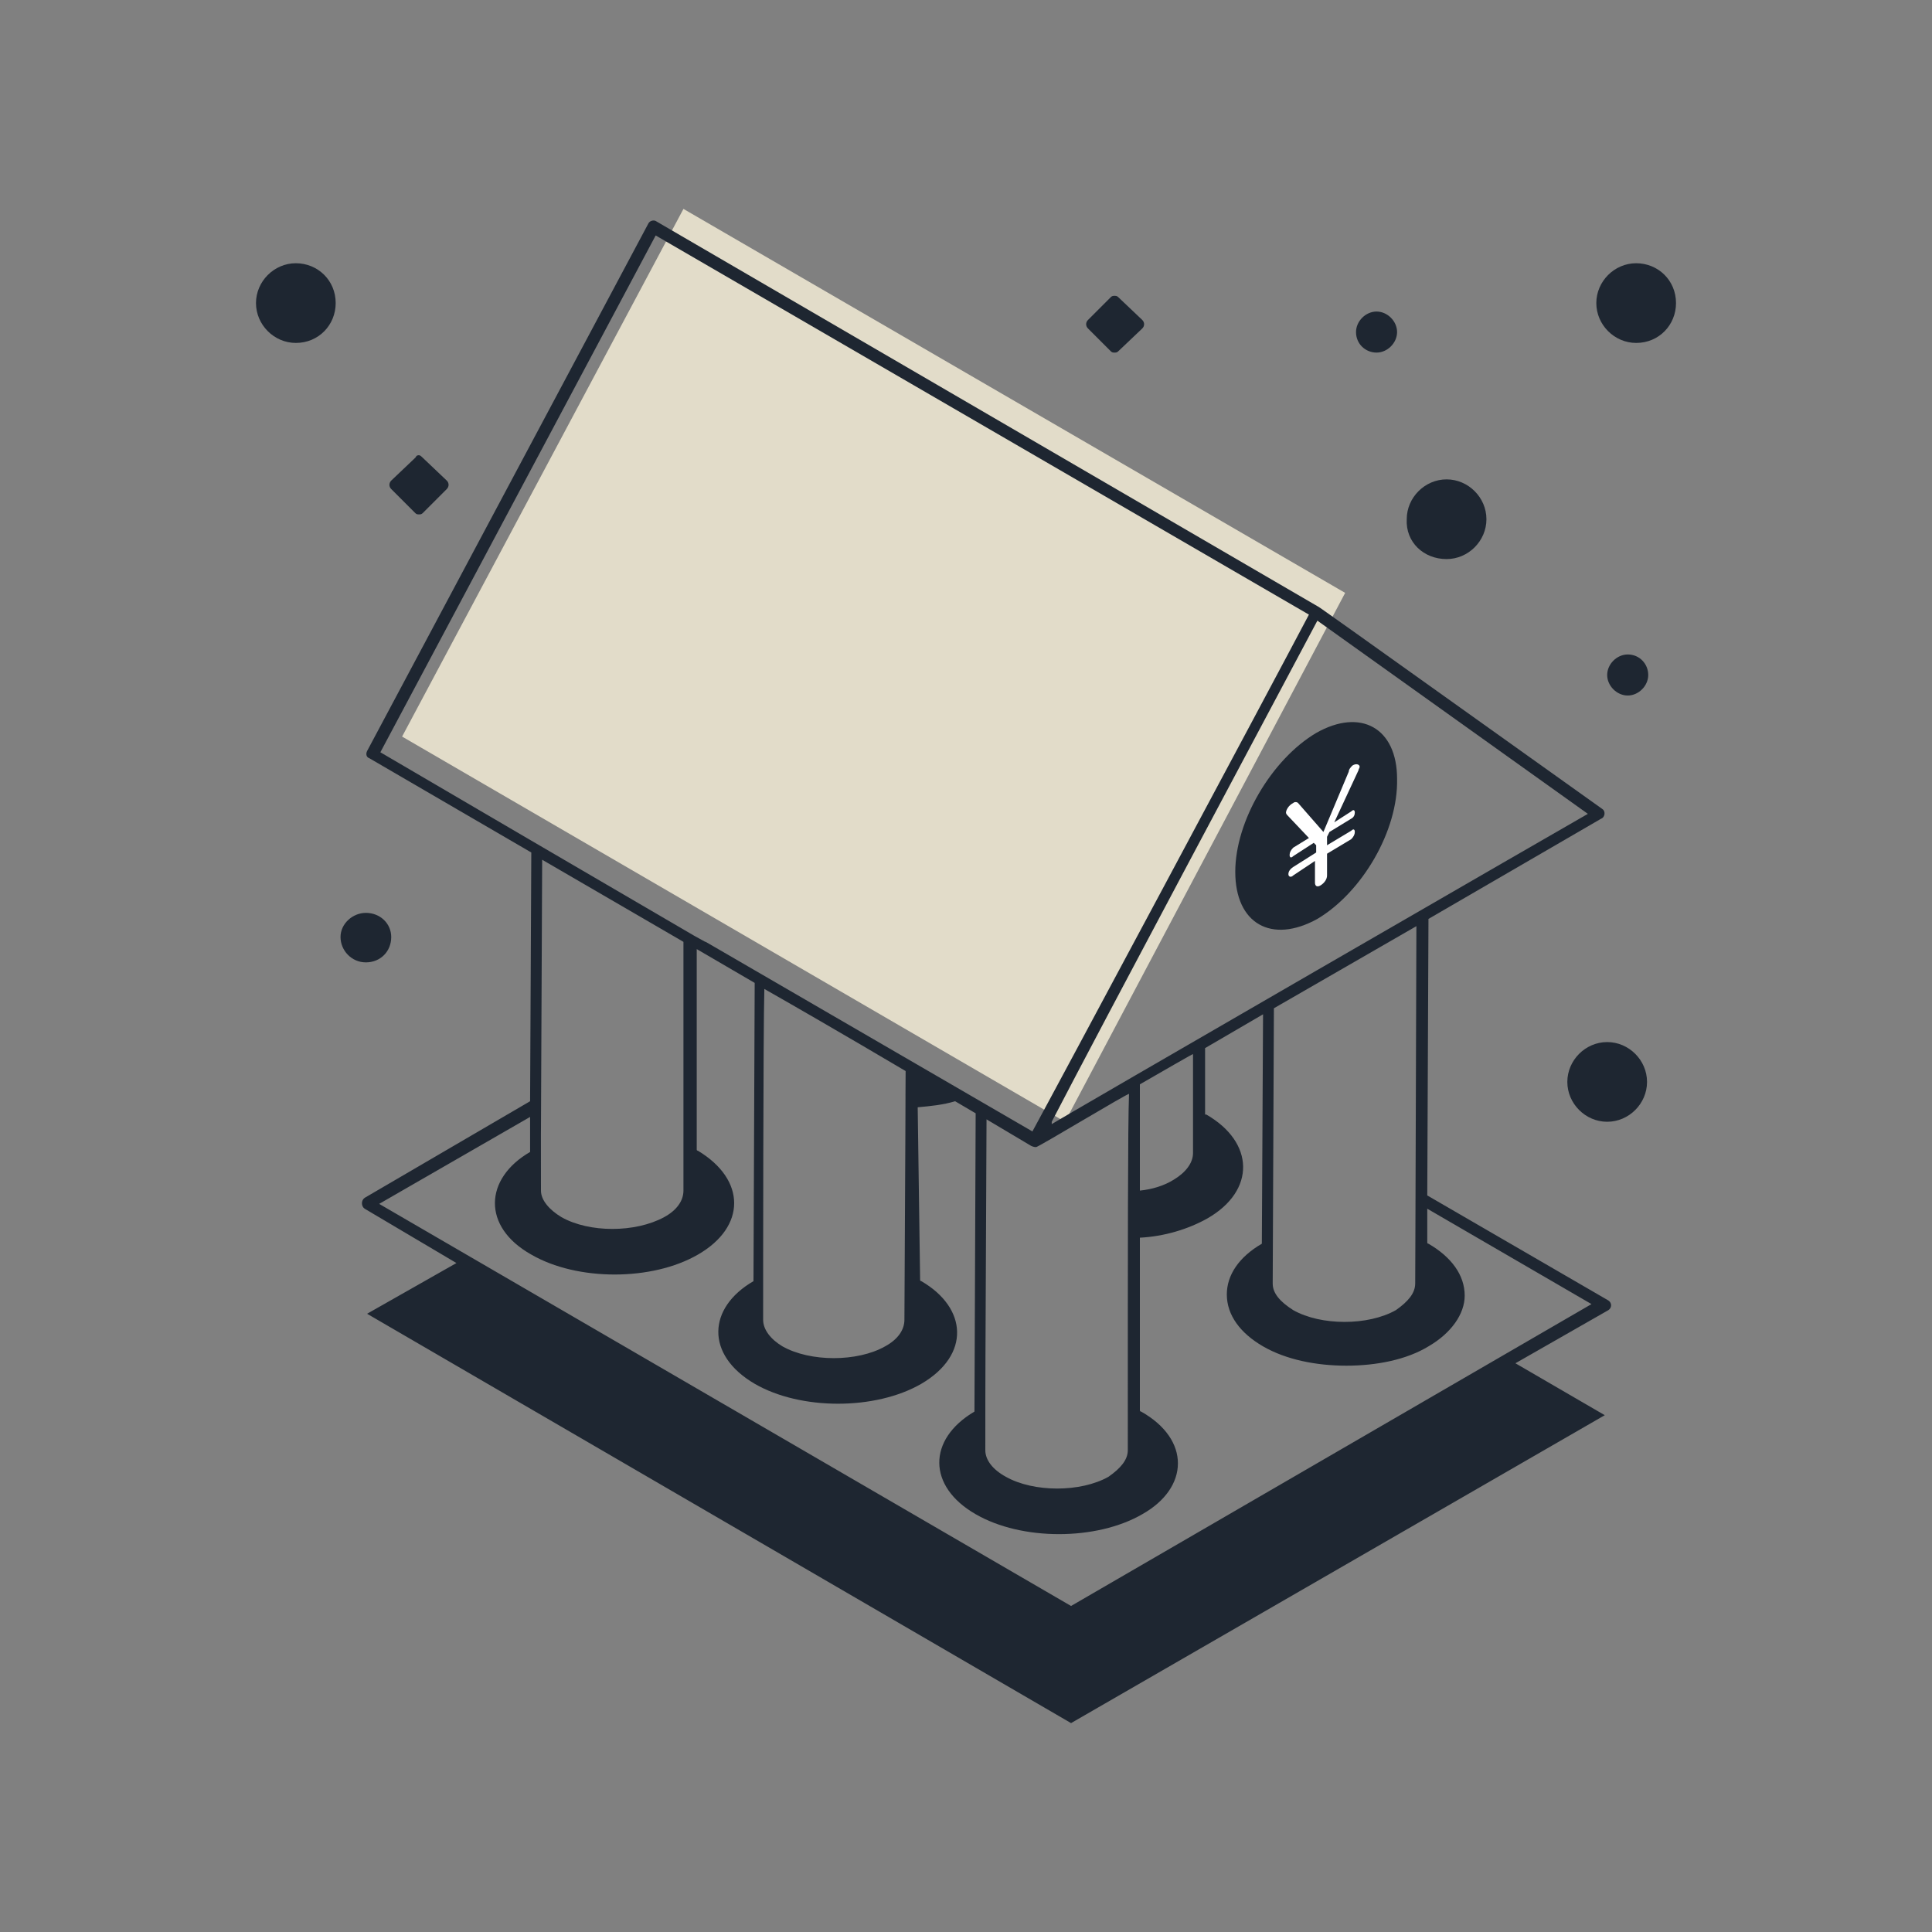 <?xml version="1.0" encoding="utf-8"?>
<!-- Generator: Adobe Illustrator 28.1.0, SVG Export Plug-In . SVG Version: 6.00 Build 0)  -->
<svg version="1.1" id="レイヤー_1" xmlns="http://www.w3.org/2000/svg" xmlns:xlink="http://www.w3.org/1999/xlink" x="0px"
	 y="0px" viewBox="0 0 160 160" style="enable-background:new 0 0 160 160;" xml:space="preserve">
<rect x="0" y="0" width="160" height="160" fill="#808080" stroke="none"/>
<style type="text/css">
	.st0{fill:#E2DCC9;}
	.st1{fill:#1E2631;}
	.st2{fill:#FFFFFF;}
</style>
<path class="st0" d="M88.2,92.9L33.3,61l23.3-43.7l54.8,31.8L88.2,92.9z"/>
<path class="st1" d="M118.2,99l0.1-22.9l14.3-8.3c0.3-0.1,0.4-0.6,0.1-0.8c-24.1-17.2-23.4-16.7-23.6-16.8L54.3,18.3
	c-0.2-0.1-0.5,0-0.6,0.2L30.4,62.2c-0.1,0.2-0.1,0.5,0.2,0.6l13.4,7.8l-0.1,20.6l-13.7,8c-0.3,0.2-0.3,0.7,0,0.9l7.6,4.5l-7.4,4.2
	l58.3,33.9l44.2-25.5l-7.4-4.3l7.7-4.4c0.3-0.2,0.3-0.6,0-0.8L118.2,99z M117.2,106.3c0,0.8-0.6,1.5-1.6,2.2c-2.3,1.3-6.2,1.3-8.5,0
	c-1.1-0.7-1.7-1.4-1.7-2.2c0-0.2,0.1-23,0.1-22.8l11.8-6.8C117.3,76.8,117.2,108.3,117.2,106.3z M109.1,51.4l22.4,16
	c-0.2,0.1-44.7,25.8-44.4,25.7v-0.2C91.4,84.6,104.8,59.5,109.1,51.4z M93.4,120.1c0,0.8-0.6,1.5-1.6,2.2c-2.3,1.3-6.2,1.3-8.5,0
	c-1.1-0.6-1.7-1.4-1.7-2.2c0-6.2,0-5.9,0.1-27.4l3.7,2.2c0,0,0.2,0.1,0.4,0.1c0.2,0,7.8-4.6,7.7-4.4
	C93.4,93.3,93.4,102.7,93.4,120.1z M98.8,92.2c0,0.2,0,3.5,0,3.3c0,0.8-0.6,1.6-1.6,2.2c-0.8,0.5-1.8,0.8-2.8,0.9l0-8.8
	c5.2-3,4.2-2.4,4.4-2.5C98.8,87.5,98.8,92.5,98.8,92.2z M31.5,62.3l22.8-42.8l54.1,31.4c-3,5.7-21.2,39.7-22.9,42.8
	C48.6,72.3,61.6,79.8,57.5,77.5l-13.7-8L31.5,62.3z M74.9,109.3c0,0.8-0.5,1.6-1.6,2.2c-2.3,1.3-6.2,1.3-8.5,0
	c-1-0.6-1.6-1.4-1.6-2.2c0-3.4,0-24,0.1-27.4c5.8,3.3,11.7,6.8,11.7,6.8C74.9,106.3,75.1,71.4,74.9,109.3z M56.6,78
	c0,1.4,0,19.2,0,20.6c0,0.8-0.5,1.6-1.6,2.2c-2.4,1.3-6.2,1.3-8.5,0c-1-0.6-1.7-1.4-1.7-2.2c0-20.4-0.1,22.1,0.1-27.4L56.6,78z
	 M88.7,133L31.4,99.7l12.5-7.2v2.9c-3.8,2.2-4,6.2,0.1,8.5c3.8,2.2,10,2.2,13.8,0c4-2.3,4-6.2,0-8.6c0,0-0.1,0-0.1-0.1l0-16.6
	l4.8,2.8l-0.1,24.7c-3.8,2.2-4,6.1,0.1,8.5c3.8,2.2,10,2.2,13.8,0c4.1-2.4,3.8-6.3,0-8.5c-0.1,0-0.1-0.1-0.1-0.1L76,91.7
	c1.1-0.1,2.1-0.2,3.1-0.5l1.7,1l-0.1,24.7c-3.9,2.3-3.9,6.2,0.1,8.5c3.8,2.2,10,2.2,13.8,0c3.9-2.2,4-6.2-0.1-8.5
	c-0.1,0-0.1-0.1-0.1-0.1l0-14.3c2-0.1,4-0.7,5.6-1.6c4-2.3,3.9-6.3-0.1-8.6c0,0-0.1,0-0.1,0v-5.5l4.8-2.8c0,0.2-0.1,19.2-0.1,19
	c-1.9,1.1-2.9,2.6-2.9,4.2c0,1.7,1.1,3.2,3,4.3c1.9,1.1,4.4,1.6,6.9,1.6s5-0.5,6.8-1.6c1.9-1.1,3-2.7,3-4.2c0-1.7-1.1-3.2-3-4.3
	c-0.1,0-0.1-0.1-0.1-0.1v-2.8l13.6,7.9L88.7,133z"/>
<path class="st1" d="M108.2,66.8c-0.2,0.3-0.3,0.6-0.3,0.9c0,0.2,0.1,0.5,0.2,0.5c0.2,0,0.5,0,0.8-0.1V66
	C108.6,66.2,108.3,66.5,108.2,66.8z"/>
<path class="st1" d="M110.7,69.1c0-0.2-0.1-0.4-0.3-0.4c-0.2,0-0.5,0-0.9,0.1v2C110.2,70.4,110.7,69.8,110.7,69.1z"/>
<path class="st1" d="M109.1,76.1c3.7-2.2,6.7-7.3,6.6-11.6c0-4.2-3-5.9-6.7-3.8c-3.7,2.2-6.7,7.3-6.7,11.5
	C102.3,76.5,105.3,78.2,109.1,76.1z"/>
<path class="st1" d="M24.5,21.8c-1.8,0-3.3,1.5-3.3,3.3c0,1.8,1.5,3.3,3.3,3.3c1.9,0,3.3-1.5,3.3-3.3C27.8,23.2,26.3,21.8,24.5,21.8
	z"/>
<path class="st1" d="M135.5,21.8c-1.8,0-3.3,1.5-3.3,3.3c0,1.8,1.5,3.3,3.3,3.3c1.9,0,3.3-1.5,3.3-3.3
	C138.8,23.2,137.3,21.8,135.5,21.8z"/>
<path class="st1" d="M119.8,46.3c1.8,0,3.3-1.5,3.3-3.3c0-1.8-1.5-3.3-3.3-3.3s-3.3,1.5-3.3,3.3C116.4,44.9,117.9,46.3,119.8,46.3z"
	/>
<path class="st1" d="M133.1,86.3c-1.8,0-3.3,1.5-3.3,3.3s1.5,3.3,3.3,3.3c1.8,0,3.3-1.5,3.3-3.3C136.4,87.8,134.9,86.3,133.1,86.3z"
	/>
<path class="st1" d="M32.4,77.6c0-1.1-0.9-2-2.1-2c-1.1,0-2.1,0.9-2.1,2c0,1.1,0.9,2.1,2.1,2.1C31.5,79.7,32.4,78.8,32.4,77.6z"/>
<path class="st1" d="M134.8,54.2c-0.9,0-1.7,0.8-1.7,1.7c0,0.9,0.8,1.7,1.7,1.7s1.7-0.8,1.7-1.7S135.8,54.2,134.8,54.2z"/>
<path class="st1" d="M114,29.2c0.9,0,1.7-0.8,1.7-1.7c0-0.9-0.8-1.7-1.7-1.7c-0.9,0-1.7,0.8-1.7,1.7C112.3,28.5,113.1,29.2,114,29.2
	z"/>
<path class="st1" d="M34.4,42.5c0.1,0.1,0.2,0.1,0.3,0.1c0.1,0,0.2,0,0.3-0.1l2-2c0.2-0.2,0.2-0.5,0-0.7l-2-1.9
	c-0.1-0.1-0.2-0.2-0.3-0.2c-0.1,0-0.2,0-0.3,0.2l-2,1.9c-0.2,0.2-0.2,0.5,0,0.7L34.4,42.5z"/>
<path class="st1" d="M92,29.1c0.1,0.1,0.2,0.1,0.3,0.1c0.1,0,0.2,0,0.3-0.1l2-1.9c0.2-0.2,0.2-0.5,0-0.7l-2-1.9
	c-0.1-0.1-0.2-0.1-0.3-0.1c-0.1,0-0.2,0-0.3,0.1l-1.9,1.9c-0.2,0.2-0.2,0.5,0,0.7L92,29.1z"/>
<path class="st2" d="M107.1,72.5c-0.2,0.2-0.4,0.1-0.4-0.1c0-0.2,0.1-0.4,0.4-0.6l1.9-1.2V70l-0.2-0.2l-1.7,1.1
	c-0.2,0.2-0.3,0.1-0.3-0.1c0-0.2,0.1-0.4,0.3-0.6l1.3-0.8l-1.8-1.9c-0.1-0.1-0.1-0.2-0.1-0.2c0-0.2,0.2-0.6,0.6-0.8
	c0.1-0.1,0.3-0.1,0.4,0l2.1,2.4l2.1-5c0-0.2,0.2-0.4,0.3-0.5c0.3-0.2,0.6-0.1,0.6,0.1c0,0.1-0.1,0.2-0.1,0.3l-2,4.3l1.4-0.9
	c0.2-0.2,0.3-0.1,0.3,0.1c0,0.2-0.1,0.4-0.3,0.5l-1.8,1.1l-0.2,0.4V70l2-1.2c0.2-0.2,0.3-0.1,0.3,0.1s-0.1,0.4-0.3,0.6l-2,1.2v1.8
	c0,0.3-0.2,0.6-0.5,0.8c-0.3,0.2-0.5,0.1-0.5-0.2v-1.8L107.1,72.5z"/>
</svg>
